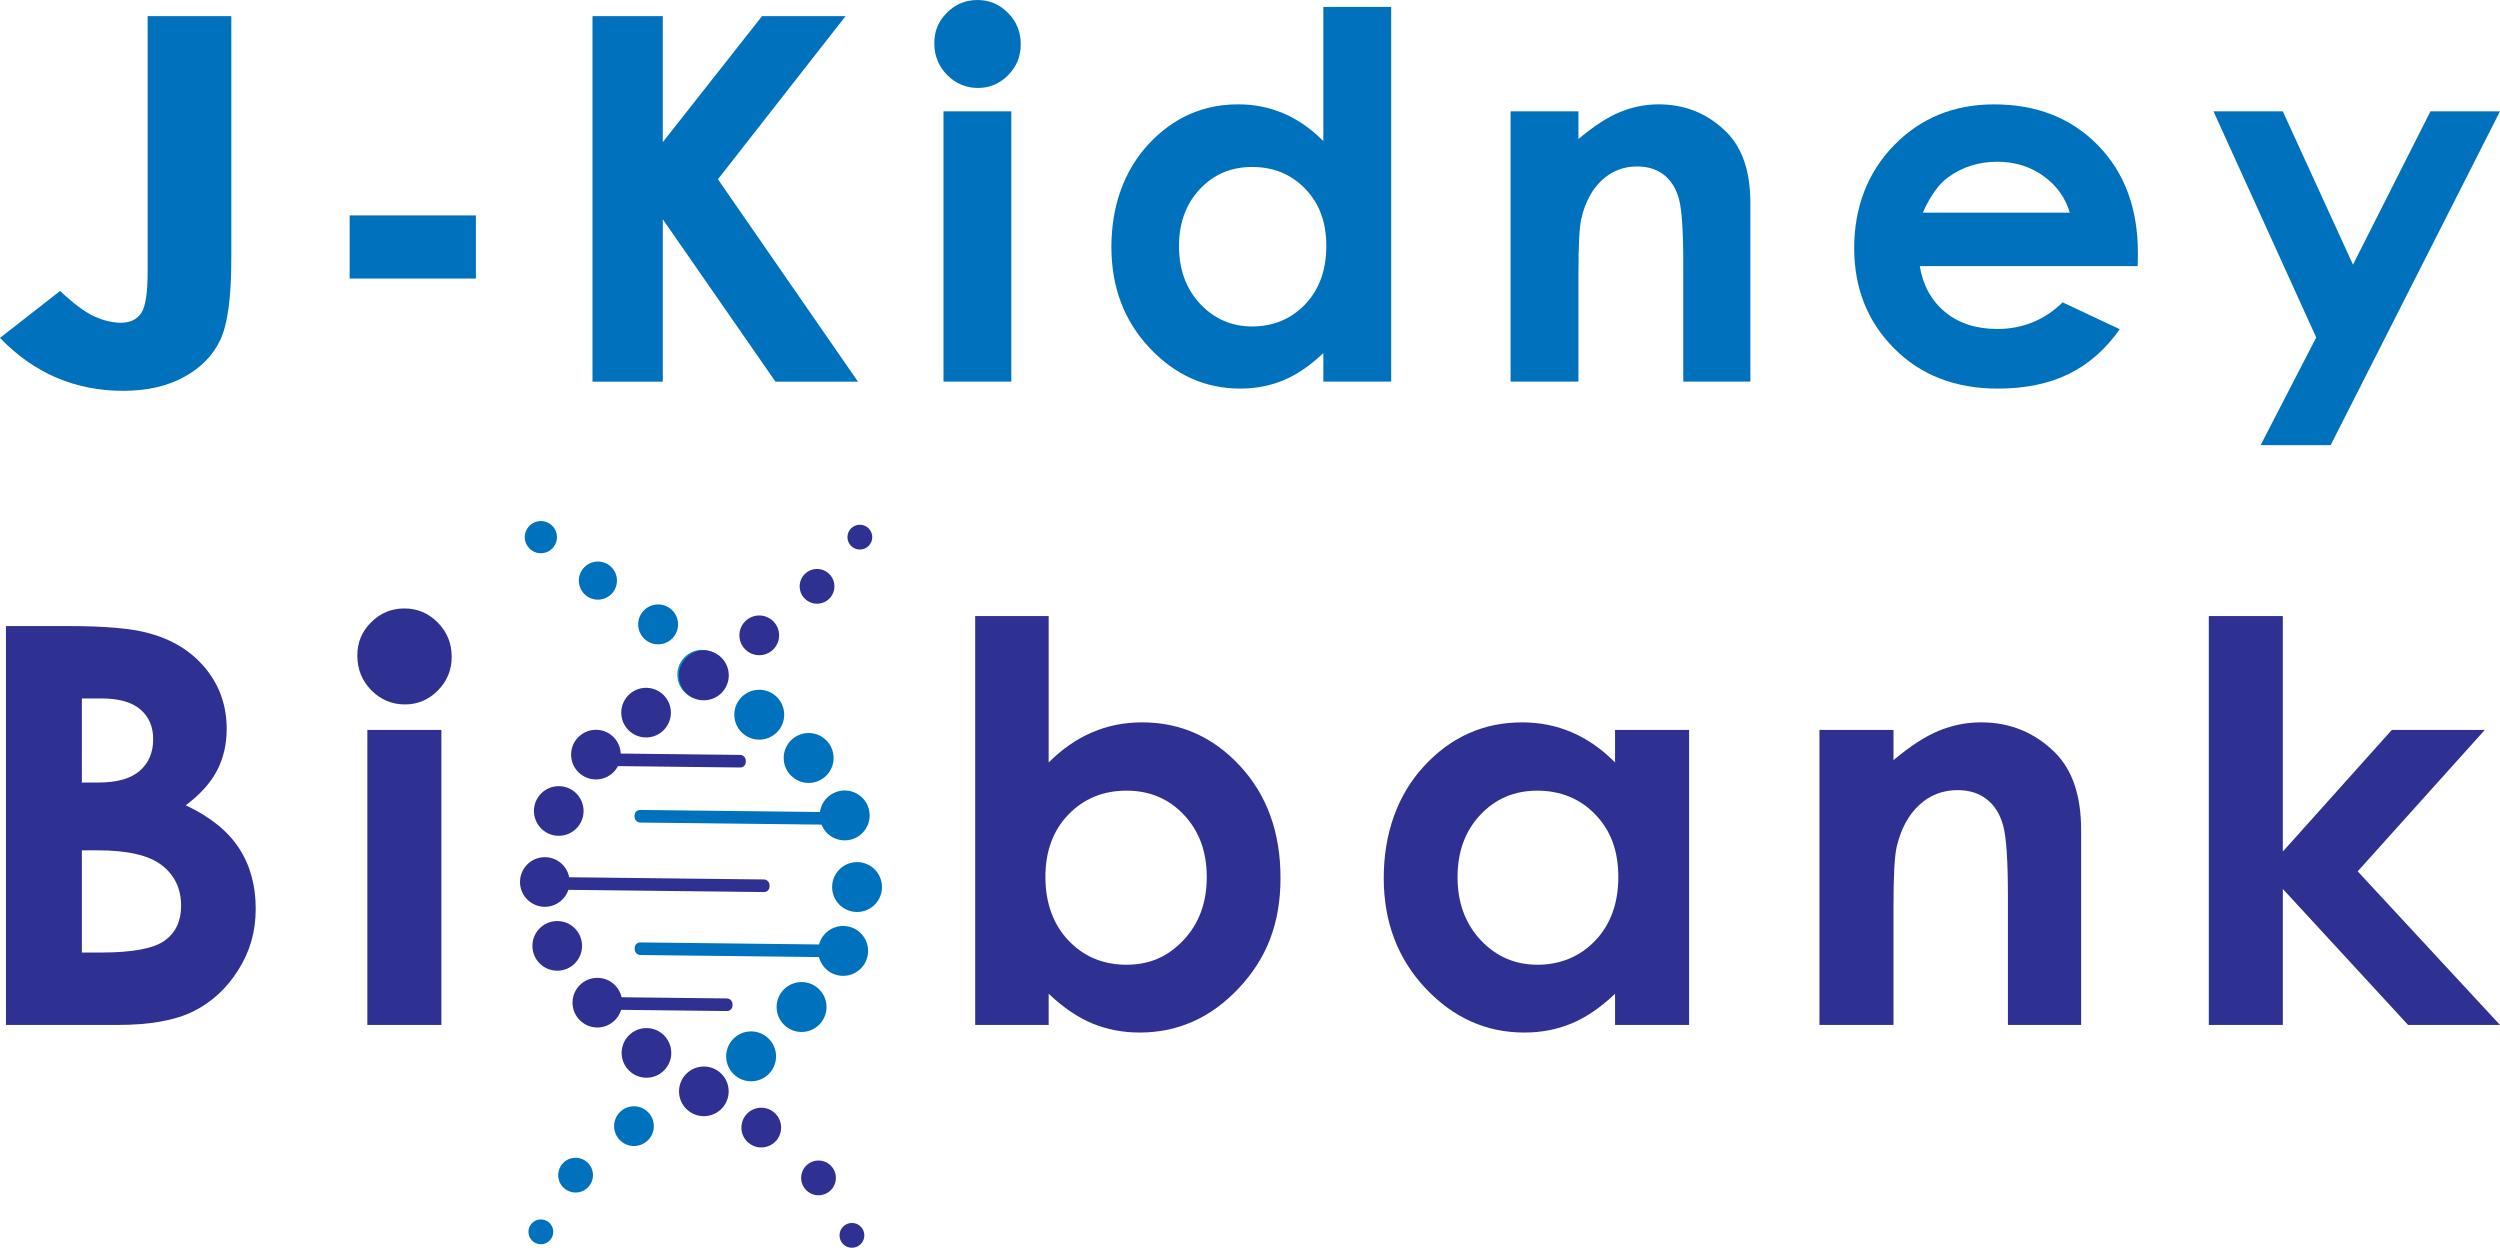 <?xml version="1.0" encoding="UTF-8"?>
<svg id="_レイヤー_2" data-name="レイヤー 2" xmlns="http://www.w3.org/2000/svg" xmlns:xlink="http://www.w3.org/1999/xlink" viewBox="0 0 1234.57 616.18">
  <defs>
    <linearGradient id="_名称未設定グラデーション_5" data-name="名称未設定グラデーション 5" x1="643.75" y1="631.87" x2="668.27" y2="631.87" gradientTransform="translate(-302.07 -306.07) rotate(.65)" gradientUnits="userSpaceOnUse">
      <stop offset="0" stop-color="#0097d1"/>
      <stop offset="1" stop-color="#005ba5"/>
    </linearGradient>
  </defs>
  <g id="_レイヤー_1-2" data-name="レイヤー 1">
    <g>
      <g>
        <path d="M2.94,506.15v-196.98h30.97c17.96,0,31.1,1.16,39.42,3.48,11.8,3.13,21.18,8.93,28.16,17.41,6.97,8.48,10.46,18.48,10.46,29.99,0,7.5-1.59,14.31-4.75,20.42-3.17,6.12-8.33,11.85-15.47,17.21,11.96,5.62,20.71,12.65,26.25,21.09,5.53,8.44,8.3,18.41,8.3,29.93s-2.86,21.16-8.58,30.26c-5.72,9.11-13.09,15.91-22.12,20.42-9.03,4.51-21.49,6.76-37.4,6.76H2.94ZM40.43,344.92v41.51h8.2c9.14,0,15.93-1.92,20.36-5.76,4.44-3.84,6.65-9.06,6.65-15.67,0-6.16-2.11-11.05-6.32-14.66-4.21-3.62-10.62-5.42-19.22-5.42h-9.68ZM40.43,419.91v50.48h9.4c15.58,0,26.07-1.96,31.49-5.89,5.41-3.93,8.12-9.64,8.12-17.14,0-8.48-3.18-15.18-9.53-20.09-6.36-4.91-16.92-7.36-31.69-7.36h-7.79Z" fill="#2e3192"/>
        <path d="M199.69,300.47c6.41,0,11.9,2.32,16.49,6.96,4.58,4.64,6.88,10.27,6.88,16.87s-2.27,12.07-6.81,16.67c-4.54,4.6-9.97,6.9-16.29,6.9s-12.04-2.34-16.62-7.03c-4.58-4.69-6.88-10.38-6.88-17.07s2.27-11.92,6.81-16.47c4.54-4.55,10.01-6.83,16.42-6.83ZM181.41,360.46h36.56v145.69h-36.56v-145.69Z" fill="#2e3192"/>
        <path d="M517.86,304.22v72.31c6.61-6.61,13.75-11.56,21.43-14.86,7.68-3.3,15.89-4.95,24.64-4.95,19.01,0,35.17,7.19,48.47,21.56,13.3,14.37,19.95,32.81,19.95,55.3s-6.88,39.84-20.62,54.43c-13.75,14.6-30.04,21.89-48.88,21.89-8.39,0-16.2-1.5-23.43-4.49-7.23-2.99-14.42-7.88-21.56-14.66v15.4h-36.29v-201.93h36.29ZM556.29,390.45c-11.52,0-21.07,3.93-28.66,11.78-7.59,7.86-11.38,18.12-11.38,30.8s3.79,23.41,11.38,31.4c7.59,7.99,17.14,11.98,28.66,11.98s20.55-4.06,28.19-12.19c7.63-8.12,11.45-18.48,11.45-31.07s-3.75-22.74-11.25-30.73c-7.5-7.99-16.96-11.98-28.39-11.98Z" fill="#2e3192"/>
        <path d="M797.56,360.46h36.56v145.69h-36.56v-15.4c-7.13,6.79-14.29,11.67-21.47,14.66-7.18,2.99-14.96,4.49-23.34,4.49-18.81,0-35.09-7.3-48.82-21.89-13.73-14.6-20.6-32.74-20.6-54.43s6.64-40.93,19.93-55.3c13.29-14.37,29.42-21.56,48.42-21.56,8.74,0,16.94,1.65,24.61,4.95,7.67,3.3,14.76,8.26,21.27,14.86v-16.07ZM759.14,390.45c-11.3,0-20.69,4-28.16,11.98-7.47,7.99-11.21,18.23-11.21,30.73s3.8,22.94,11.41,31.07c7.61,8.12,16.97,12.19,28.09,12.19s21-3.99,28.56-11.98c7.56-7.99,11.34-18.46,11.34-31.4s-3.78-22.94-11.34-30.8c-7.56-7.85-17.13-11.78-28.69-11.78Z" fill="#2e3192"/>
        <path d="M898.5,360.46h36.56v14.93c8.29-6.99,15.8-11.85,22.53-14.58,6.73-2.73,13.62-4.1,20.66-4.1,14.44,0,26.7,5.04,36.77,15.13,8.47,8.57,12.7,21.25,12.7,38.03v96.28h-36.16v-63.8c0-17.39-.78-28.93-2.34-34.64-1.56-5.71-4.27-10.05-8.15-13.04-3.87-2.99-8.66-4.48-14.36-4.48-7.39,0-13.74,2.47-19.04,7.42-5.3,4.95-8.97,11.79-11.02,20.53-1.07,4.55-1.6,14.4-1.6,29.56v58.45h-36.56v-145.69Z" fill="#2e3192"/>
        <path d="M1090.76,304.22h36.56v116.31l53.83-60.07h45.91l-62.76,69.83,70.27,75.86h-45.38l-61.86-67.15v67.15h-36.56v-201.93Z" fill="#2e3192"/>
      </g>
      <g>
        <rect x="313.37" y="400.54" width="104.99" height="6.22" rx="2.69" ry="2.69" transform="translate(4.6 -4.12) rotate(.65)" fill="#0071bc"/>
        <rect x="313.44" y="465.95" width="104.17" height="6.22" rx="2.69" ry="2.69" transform="translate(5.34 -4.11) rotate(.65)" fill="#0071bc"/>
        <rect x="267.89" y="433.69" width="112.13" height="6.22" rx="2.69" ry="2.69" transform="translate(4.97 -3.64) rotate(.65)" fill="#2e3192"/>
        <rect x="291.87" y="492.69" width="69.87" height="6.22" rx="2.69" ry="2.69" transform="translate(5.64 -3.67) rotate(.65)" fill="#2e3192"/>
        <rect x="291.59" y="372.39" width="76.69" height="6.22" rx="2.69" ry="2.69" transform="translate(4.28 -3.72) rotate(.65)" fill="#2e3192"/>
        <circle cx="294.29" cy="372.65" r="12.26" fill="#2e3192"/>
        <circle cx="275.93" cy="400.48" r="12.26" fill="#2e3192"/>
        <circle cx="269.05" cy="435.55" r="12.26" fill="#2e3192"/>
        <circle cx="275.18" cy="467.1" r="12.26" fill="#2e3192"/>
        <circle cx="294.99" cy="495.14" r="12.26" fill="#2e3192"/>
        <circle cx="319.24" cy="519.95" r="12.26" fill="#2e3192"/>
        <circle cx="375.93" cy="556.83" r="9.81" fill="#2e3192"/>
        <circle cx="404.2" cy="581.68" r="8.58" fill="#2e3192"/>
        <circle cx="420.71" cy="610.05" r="6.13" fill="#2e3192"/>
        <circle cx="319.05" cy="351.92" r="12.26" fill="#2e3192"/>
        <circle cx="346.74" cy="333.2" r="12.26" fill="url(#_名称未設定グラデーション_5)"/>
        <circle cx="374.94" cy="313.75" r="9.81" fill="#2e3192"/>
        <circle cx="403.48" cy="289.55" r="8.58" fill="#2e3192"/>
        <circle cx="424.62" cy="265.26" r="6.13" fill="#2e3192"/>
        <circle cx="399.33" cy="374.31" r="12.32" fill="#0071bc"/>
        <circle cx="417.13" cy="402.68" r="12.32" fill="#0071bc"/>
        <circle cx="423.24" cy="438.05" r="12.32" fill="#0071bc"/>
        <circle cx="416.37" cy="469.59" r="12.32" fill="#0071bc"/>
        <circle cx="395.83" cy="497.3" r="12.32" fill="#0071bc"/>
        <circle cx="370.92" cy="521.65" r="12.32" fill="#0071bc"/>
        <circle cx="313.07" cy="556.12" r="9.81" fill="#0071bc"/>
        <circle cx="284.24" cy="580.32" r="8.58" fill="#0071bc"/>
        <circle cx="267.09" cy="608.31" r="6.13" fill="#0071bc"/>
        <circle cx="374.94" cy="352.94" r="12.32" fill="#0071bc"/>
        <circle cx="347.57" cy="333.51" r="12.32" fill="#2e3192"/>
        <circle cx="325" cy="308.34" r="9.85" fill="#0071bc"/>
        <circle cx="295.26" cy="286.72" r="9.41" fill="#0071bc"/>
        <circle cx="347.58" cy="538.94" r="12.26" fill="#2e3192"/>
        <circle cx="267.09" cy="265.26" r="7.94" fill="#0071bc"/>
      </g>
    </g>
    <g>
      <path d="M72.92,7.98h41.31v119.75c0,19.06-1.81,32.43-5.44,40.12-3.63,7.69-9.61,13.8-17.94,18.34-8.33,4.54-18.33,6.81-29.99,6.81-23.82,0-44.11-8.71-60.87-26.13l29.7-23.19c6.57,6.22,12.15,10.39,16.76,12.51,4.61,2.13,9.06,3.19,13.38,3.19s7.69-1.55,9.85-4.66c2.16-3.11,3.23-9.94,3.23-20.49V7.98Z" fill="#0071bc"/>
      <path d="M172.67,106.38h62.33v31.17h-62.33v-31.17Z" fill="#0071bc"/>
      <path d="M292.58,7.98h34.72v62.22l49-62.22h41.25l-63.02,80.55,69.16,99.94h-40.74l-55.64-80.19v80.19h-34.72V7.98Z" fill="#0071bc"/>
      <path d="M482.67,0c5.87,0,10.91,2.13,15.11,6.38,4.2,4.25,6.3,9.41,6.3,15.46s-2.08,11.06-6.24,15.28c-4.16,4.21-9.13,6.32-14.92,6.32s-11.03-2.15-15.23-6.44c-4.2-4.29-6.3-9.51-6.3-15.64s2.08-10.92,6.24-15.09c4.16-4.17,9.18-6.26,15.05-6.26ZM465.92,54.97h33.5v133.49h-33.5V54.97Z" fill="#0071bc"/>
      <path d="M653.5,3.44h33.5v185.02h-33.5v-14.11c-6.54,6.22-13.09,10.7-19.67,13.43-6.58,2.74-13.71,4.11-21.39,4.11-17.24,0-32.15-6.69-44.73-20.06-12.58-13.37-18.87-30-18.87-49.88s6.09-37.5,18.26-50.67c12.17-13.17,26.96-19.75,44.36-19.75,8.01,0,15.52,1.51,22.55,4.54,7.03,3.03,13.52,7.57,19.49,13.62V3.44ZM618.29,82.45c-10.35,0-18.95,3.66-25.8,10.98-6.85,7.32-10.27,16.71-10.27,28.16s3.48,21.02,10.45,28.47c6.97,7.44,15.55,11.16,25.74,11.16s19.24-3.66,26.17-10.98c6.93-7.32,10.39-16.91,10.39-28.77s-3.47-21.02-10.39-28.22c-6.93-7.2-15.69-10.8-26.29-10.8Z" fill="#0071bc"/>
      <path d="M745.98,54.97h33.5v13.68c7.6-6.4,14.48-10.86,20.64-13.36,6.16-2.5,12.48-3.76,18.93-3.76,13.23,0,24.46,4.62,33.69,13.86,7.76,7.85,11.64,19.47,11.64,34.85v88.22h-33.13v-58.46c0-15.93-.72-26.51-2.14-31.74-1.43-5.23-3.92-9.21-7.47-11.95-3.55-2.74-7.94-4.11-13.16-4.11-6.77,0-12.59,2.27-17.44,6.8-4.86,4.54-8.22,10.81-10.1,18.81-.98,4.17-1.47,13.19-1.47,27.08v53.56h-33.5V54.97Z" fill="#0071bc"/>
      <path d="M1055.64,131.41h-107.6c1.55,9.49,5.71,17.04,12.45,22.64,6.75,5.6,15.36,8.4,25.83,8.4,12.51,0,23.27-4.37,32.27-13.13l28.22,13.25c-7.04,9.98-15.46,17.36-25.28,22.15-9.81,4.78-21.47,7.18-34.97,7.18-20.94,0-38-6.61-51.16-19.82-13.17-13.21-19.75-29.75-19.75-49.63s6.56-37.28,19.69-50.73c13.13-13.45,29.59-20.18,49.38-20.18,21.02,0,38.12,6.73,51.29,20.18,13.17,13.46,19.75,31.23,19.75,53.31l-.12,6.38ZM1022.14,105.03c-2.21-7.44-6.58-13.5-13.09-18.16-6.52-4.66-14.07-6.99-22.68-6.99-9.34,0-17.53,2.62-24.58,7.85-4.43,3.27-8.52,9.04-12.29,17.3h72.64Z" fill="#0071bc"/>
      <path d="M1093.07,54.97h34.23l34.67,75.73,38.26-75.73h34.33l-83.61,164.84h-34.59l27.45-53.16-50.74-111.68Z" fill="#0071bc"/>
    </g>
  </g>
</svg>